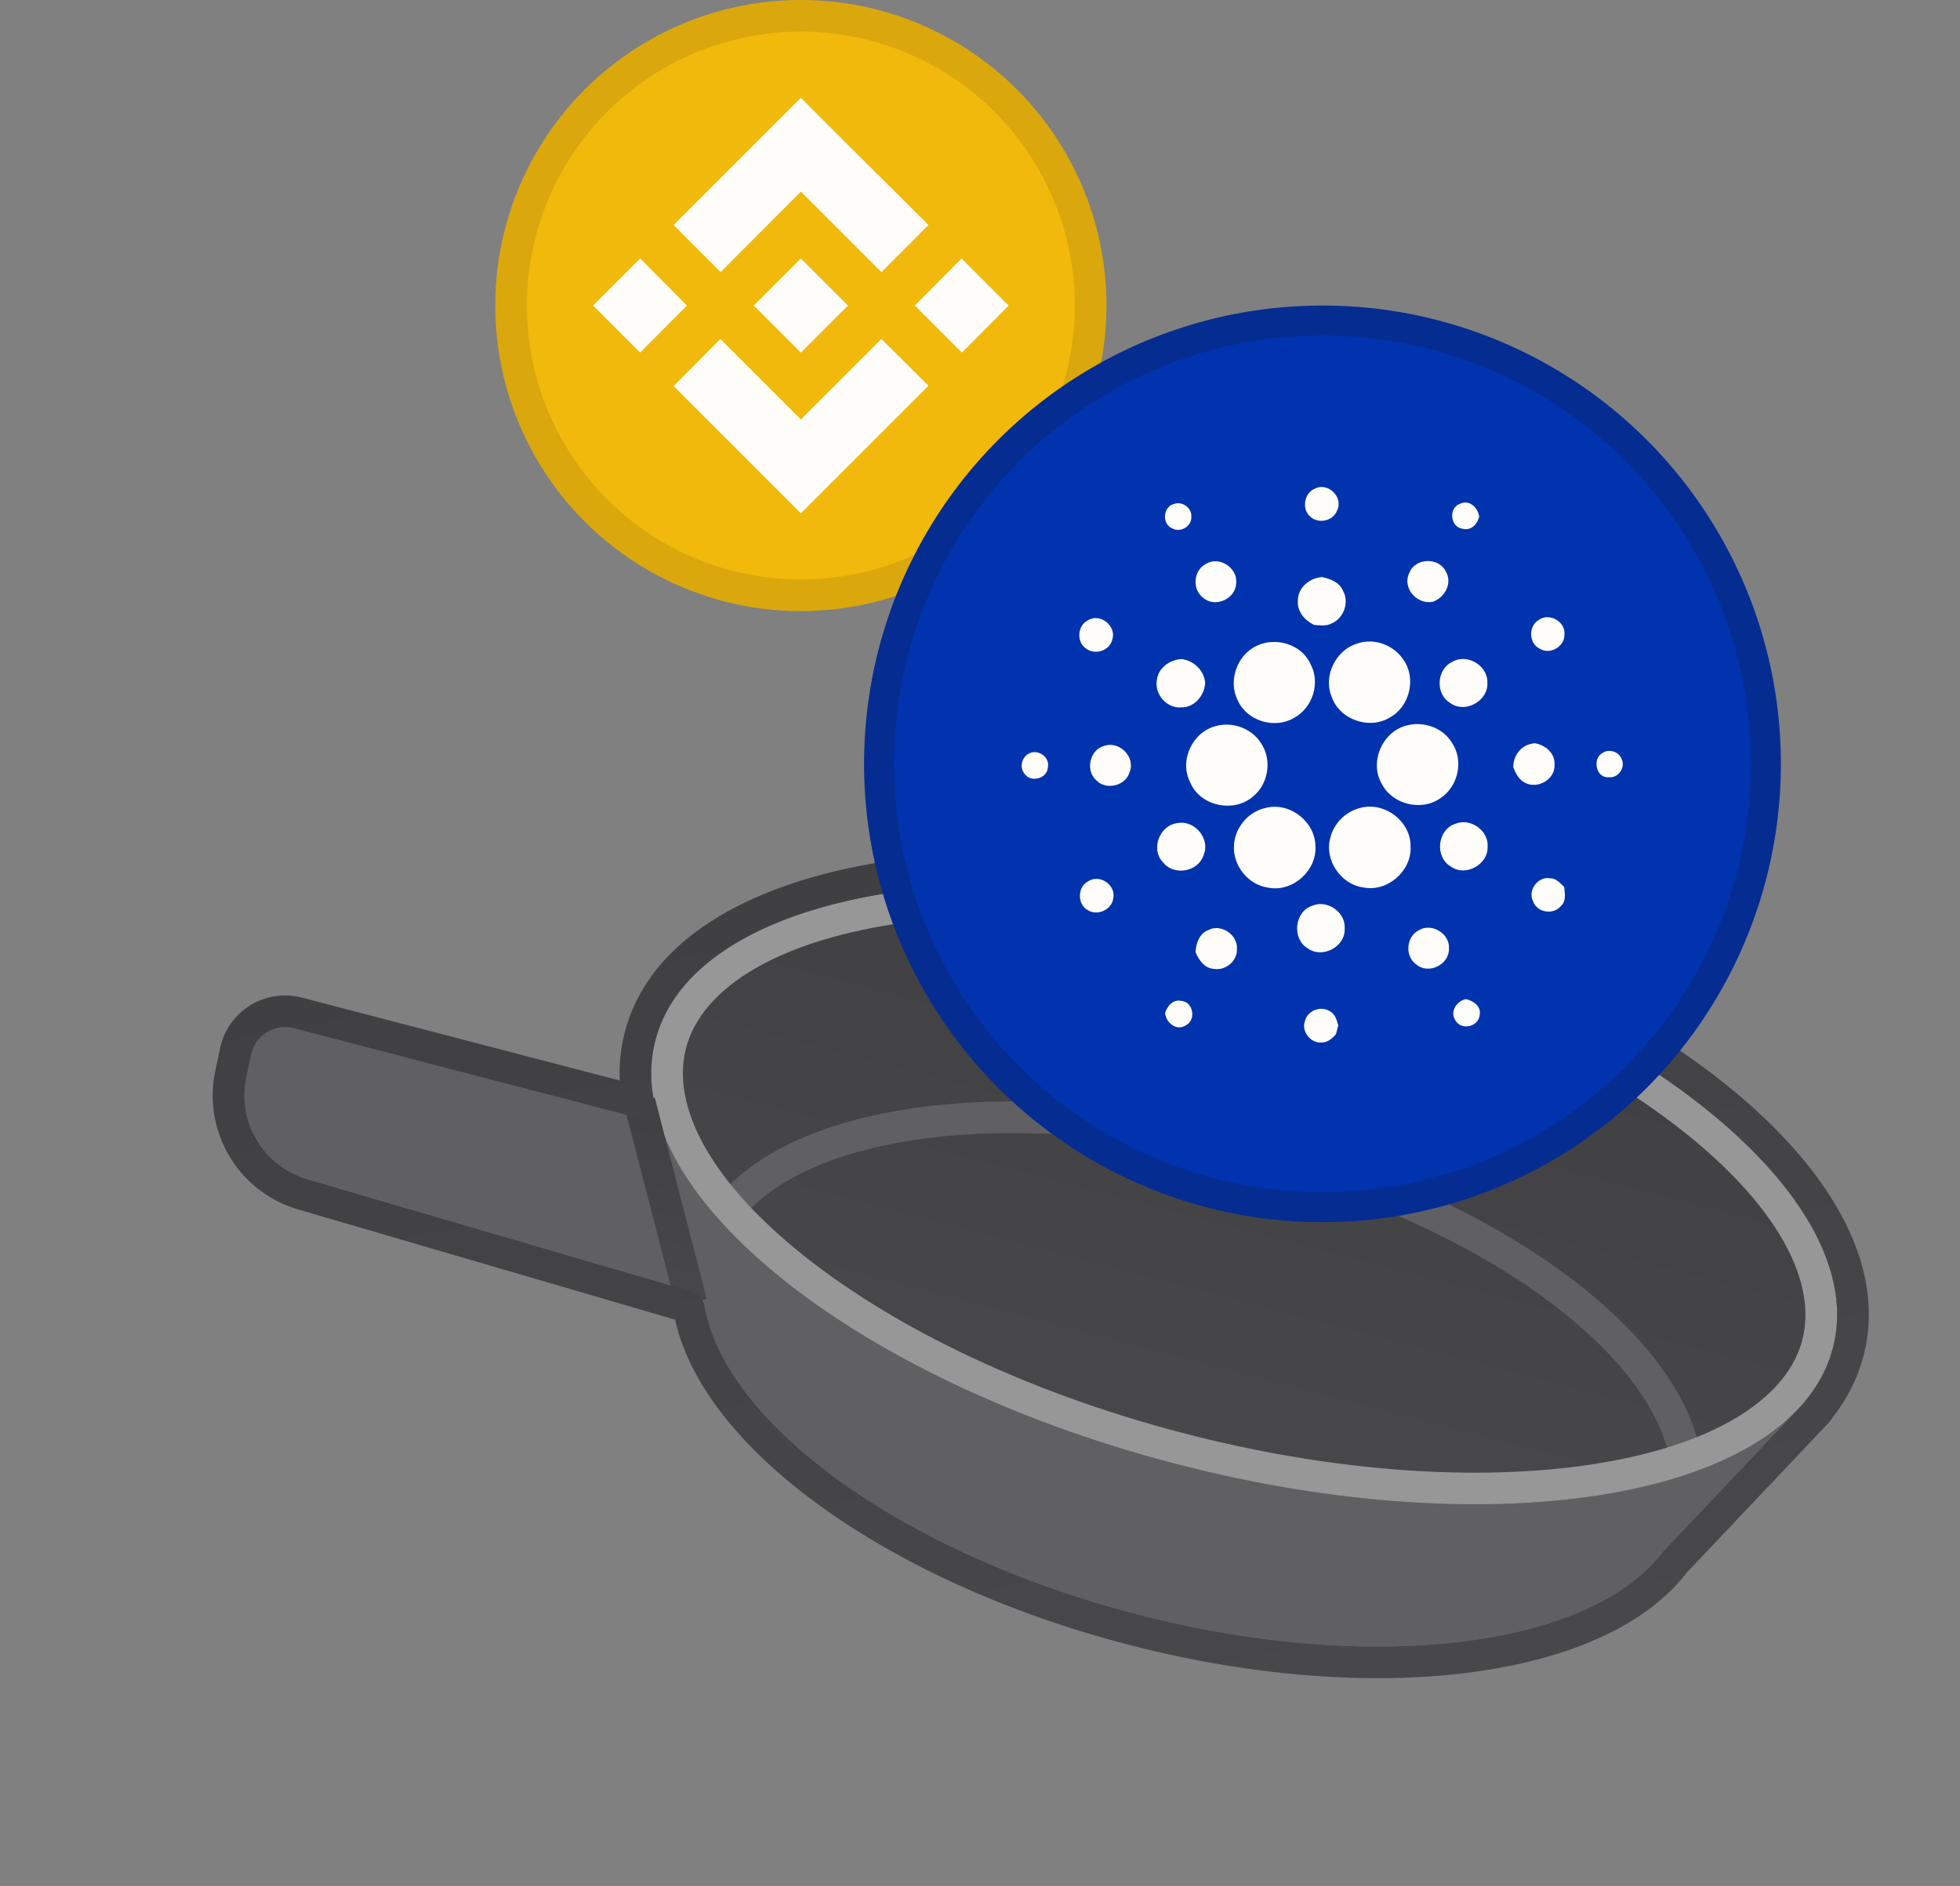 <svg xmlns="http://www.w3.org/2000/svg" width="186" height="179" fill="none"><rect width="100%" height="100%" fill="#808080" stroke="none"/><g fill="#606063"><path d="M67.045 119.028c-3.178 12.144 15 27.421 40.602 34.121s48.934 2.287 52.112-9.858-15-27.421-40.602-34.122-48.934-2.286-52.112 9.859z"/><path d="M155.924 149.273l15.422-16.285-109.354-28.619 5.721 21.818 88.211 23.086z"/><path d="M68.934 108.293L27.073 97.338a3.303 3.303 0 00-4.063 2.486l-.468 2.129a8.26 8.26 0 005.746 9.7L70.1 123.892l-1.166-15.599z"/></g><path d="M62.203 98.71c-3.694 14.114 18.324 32.101 49.178 40.176s58.86 3.178 62.554-10.936-18.324-32.101-49.178-40.176-58.861-3.179-62.554 10.935z" fill="url(#A)"/><g fill-rule="evenodd"><path d="M146.673 123.286c7.098 5.22 11.246 10.866 11.865 15.871l2.978-.368c-.772-6.238-5.737-12.531-13.066-17.92-7.389-5.435-17.439-10.148-28.913-13.151s-22.544-3.817-31.649-2.699c-9.029 1.109-16.44 4.163-20.168 9.223l2.415 1.779c2.992-4.06 9.373-6.95 18.119-8.024 8.67-1.064 19.354-.299 30.523 2.624s20.859 7.49 27.896 12.665z" fill="#606063"/><path d="M75.734 118.739c-8.721-7.124-11.998-14.041-10.629-19.27s7.614-9.654 18.706-11.593c10.807-1.889 25.078-1.154 40.186 2.8s27.911 10.304 36.406 17.245c8.721 7.124 11.998 14.041 10.63 19.27s-7.614 9.653-18.707 11.593c-10.806 1.889-25.078 1.153-40.186-2.8s-27.91-10.304-36.406-17.245zm35.647 20.147c-30.854-8.075-52.872-26.062-49.178-40.176s31.7-19.01 62.554-10.935 52.872 26.062 49.178 40.176-31.7 19.01-62.554 10.936z" fill="#979797"/><path d="M64.167 124.049l-4.937-19.123 2.905-.75 4.937 19.123-2.905.75z" fill="url(#B)"/><path d="M62.469 106.189l-.128-.443-.202-.817-.142-.54c.022-.012.03-.019.028-.027l-.004-.025-.12-.794-.022-.191a13.484 13.484 0 01-.071-1.974c.035-.903.166-1.793.395-2.668 3.694-14.114 31.7-19.01 62.555-10.936s52.872 26.062 49.178 40.176a12.4 12.4 0 01-.963 2.519 13.7 13.7 0 01-1.635 2.476l-.016.019.015.029-.611.651-12.932 13.655c-6.807 9.031-27.596 11.752-50.146 5.85-22.302-5.837-38.971-18.182-40.797-29.295-.093-.569-.484-1.054-1.037-1.215L29.127 111.91a8.26 8.26 0 01-5.762-9.635l.459-2.172a3.304 3.304 0 014.066-2.514l34.249 8.931a.27.27 0 00.331-.331zm-3.657-3.636a15.573 15.573 0 01.488-4.603c2.325-8.885 11.93-13.965 23.478-15.984 11.834-2.069 26.992-1.215 42.738 2.906s29.38 10.802 38.683 18.402c9.078 7.417 14.963 16.551 12.638 25.436-.557 2.129-1.552 4.064-2.901 5.789a3.08 3.08 0 01-.425.566l-13.429 14.181c-4.171 5.406-12.026 8.46-21.098 9.556-9.3 1.124-20.517.28-32.096-2.751-11.453-2.997-21.548-7.685-29.079-13.141-7.079-5.13-12.321-11.262-13.743-17.657l-35.782-10.464a11.26 11.26 0 01-7.855-13.134l.459-2.173a6.304 6.304 0 017.758-4.796l30.165 7.867z" fill="url(#C)"/></g><circle cx="76" cy="29" r="29" fill="#f0b90b"/><path d="M65.185 29l-4.437 4.468L56.28 29l4.468-4.468L65.185 29zM76 18.185l7.642 7.642 4.468-4.468-7.641-7.611L76 9.28 63.921 21.358l4.468 4.468L76 18.185zm15.252 6.347L86.815 29l4.468 4.468L95.72 29l-4.468-4.468zM76 39.815l-7.641-7.642-4.437 4.468L76 48.72l12.109-12.109-4.468-4.437L76 39.815zm0-6.347L80.468 29 76 24.532 71.532 29 76 33.468z" fill="#fffdfa"/><circle cx="76" cy="29" r="27.5" stroke="#191326" stroke-width="3" style="mix-blend-mode:multiply" opacity=".1"/><circle cx="125.5" cy="72.5" r="43.5" fill="#0033ad"/><path d="M124.785 46.379c1.246-.658 2.751.846 2.092 2.092-.376 1.011-1.833 1.293-2.586.517-.775-.729-.517-2.21.494-2.609zm-13.377 1.457c.753-.306 1.717.376 1.646 1.199.071.893-1.011 1.552-1.787 1.128-1.034-.4-.917-2.069.141-2.328zm27.389 2.351c-1.176-.141-1.364-1.998-.235-2.374.893-.423 1.692.376 1.81 1.223-.165.705-.753 1.363-1.575 1.152zm-24.356 3.338c1.27-.799 3.056.4 2.868 1.857-.07 1.481-2.022 2.351-3.15 1.34-1.058-.799-.893-2.61.282-3.197zm19.301.846c.564-1.458 2.845-1.505 3.48-.094.634 1.105-.142 2.468-1.27 2.845-1.505.282-2.915-1.34-2.21-2.751zm-10.579 2.657c-.023-1.246 1.128-2.186 2.304-2.257.776.164 1.646.494 1.975 1.293.634 1.105.07 2.609-1.058 3.103-.517.282-1.129.188-1.693.141-.87-.423-1.599-1.246-1.528-2.28zm-19.889 1.834c1.152-.705 2.704.588 2.281 1.834-.235 1.081-1.693 1.528-2.539.823-.894-.635-.753-2.21.258-2.657zm42.716 0c.988-.752 2.586.117 2.469 1.34.07 1.128-1.34 1.975-2.304 1.387-1.058-.47-1.152-2.116-.165-2.727zm-17.232 2.233c1.622-.588 3.527.118 4.443 1.552 1.223 1.763.565 4.443-1.316 5.454-1.951 1.199-4.796.188-5.525-1.998-.799-1.951.4-4.396 2.398-5.007zm-9.474.188c1.787-.846 4.208-.141 5.054 1.693 1.011 1.787.236 4.255-1.598 5.195-1.81 1.034-4.396.259-5.266-1.669-.964-1.857-.094-4.349 1.81-5.219zm-9.498 3.244c.141-1.152 1.223-1.904 2.328-1.975 1.175.141 2.139 1.058 2.257 2.257-.071 1.175-.988 2.351-2.257 2.327-1.364.141-2.586-1.246-2.328-2.609zm28.047-1.716c1.41-.823 3.385.376 3.315 1.998.094 1.716-2.093 2.939-3.503 1.928-1.458-.846-1.34-3.221.188-3.926zM115.428 68.9c1.67-.447 3.55.329 4.373 1.857.894 1.528.517 3.667-.846 4.796-1.787 1.646-5.055.987-5.995-1.269-1.105-2.092.212-4.843 2.468-5.384zm17.985-.023c1.622-.47 3.503.165 4.373 1.622 1.152 1.669.587 4.185-1.105 5.266-1.787 1.269-4.561.588-5.548-1.364-1.199-2.022 0-4.89 2.28-5.525zm-28.658 1.928c1.434-.541 3.033 1.034 2.445 2.468-.352 1.293-2.186 1.763-3.126.823-1.105-.917-.682-2.915.681-3.291zm38.861 2.045c-.047-1.199.823-2.233 2.045-2.304.988.165 1.928.94 1.858 2.022.094 1.411-1.623 2.374-2.822 1.716-.564-.282-.846-.87-1.081-1.434zm-45.914-1.364c.87-.376 1.928.376 1.74 1.34-.047 1.081-1.646 1.505-2.233.588-.517-.635-.212-1.599.494-1.928zm54.377-.023c.612-.423 1.575-.118 1.811.588.399.776-.33 1.834-1.223 1.716-1.199.118-1.599-1.763-.588-2.304zm-31.972 5.219c2.28-.588 4.702 1.293 4.725 3.644.141 2.351-2.257 4.443-4.584 3.903-1.787-.282-3.197-2.022-3.15-3.832 0-1.74 1.316-3.362 3.009-3.714zm8.98 0c2.304-.635 4.82 1.293 4.773 3.667.117 2.327-2.21 4.349-4.491 3.879-2.139-.282-3.714-2.633-3.126-4.702.329-1.387 1.481-2.516 2.844-2.845zm-17.302 1.434c1.598-.282 3.079 1.505 2.445 3.009-.471 1.622-2.822 2.045-3.856.729-1.222-1.246-.329-3.573 1.411-3.738zm26.33.071c1.41-.588 3.174.635 3.056 2.186.047 1.693-2.092 2.868-3.479 1.881-1.575-.917-1.293-3.526.423-4.067zm7.382 7.382c-.564-1.034.446-2.421 1.598-2.21.565 0 .964.447 1.34.823.071.611.212 1.34-.305 1.81-.705.87-2.257.635-2.633-.423zm-42.223-1.928c1.082-.705 2.633.353 2.375 1.599-.118 1.105-1.528 1.74-2.445 1.129-.988-.564-.964-2.21.07-2.727zm21.253 2.327c1.41-.611 3.197.611 3.079 2.163.094 1.716-2.116 2.892-3.503 1.881-1.528-.893-1.269-3.503.424-4.044zm-9.851 2.304c1.199-.635 2.821.47 2.704 1.81.047 1.105-1.035 2.045-2.14 1.881-.893-.023-1.481-.823-1.786-1.599.047-.846.376-1.787 1.222-2.092zm19.96.023c1.222-.752 2.985.329 2.868 1.763.023 1.505-1.952 2.469-3.104 1.481-1.105-.776-.963-2.633.236-3.244zm3.479 8.557c-.541-.823.094-1.834.987-2.022.706.141 1.481.682 1.317 1.505-.118 1.152-1.763 1.481-2.304.517zm-27.553-.705c.212-.658.752-1.317 1.528-1.152 1.129.071 1.458 1.787.47 2.304-.893.611-1.904-.212-1.998-1.152zm13.283.752c.211-.964 1.481-1.458 2.304-.94.54.235.705.846.846 1.364l-.212.823c-.329.4-.775.799-1.34.799-1.034.118-1.998-1.058-1.598-2.045z" fill="#fffdfa"/><circle cx="125.5" cy="72.5" r="42.082" stroke="#191326" stroke-width="2.837" style="mix-blend-mode:multiply" opacity=".2"/><defs><linearGradient id="A" x1="124.757" y1="87.774" x2="111.381" y2="138.886" gradientUnits="userSpaceOnUse"><stop stop-color="#404042"/><stop offset="1" stop-color="#48484b"/></linearGradient><linearGradient id="B" x1="65.567" y1="105.096" x2="60.735" y2="123.129" gradientUnits="userSpaceOnUse"><stop stop-color="#404042"/><stop offset="1" stop-color="#48484b"/></linearGradient><linearGradient id="C" x1="92.495" y1="80.169" x2="108.09" y2="164.62" gradientUnits="userSpaceOnUse"><stop stop-color="#404042"/><stop offset="1" stop-color="#48484b"/></linearGradient></defs></svg>